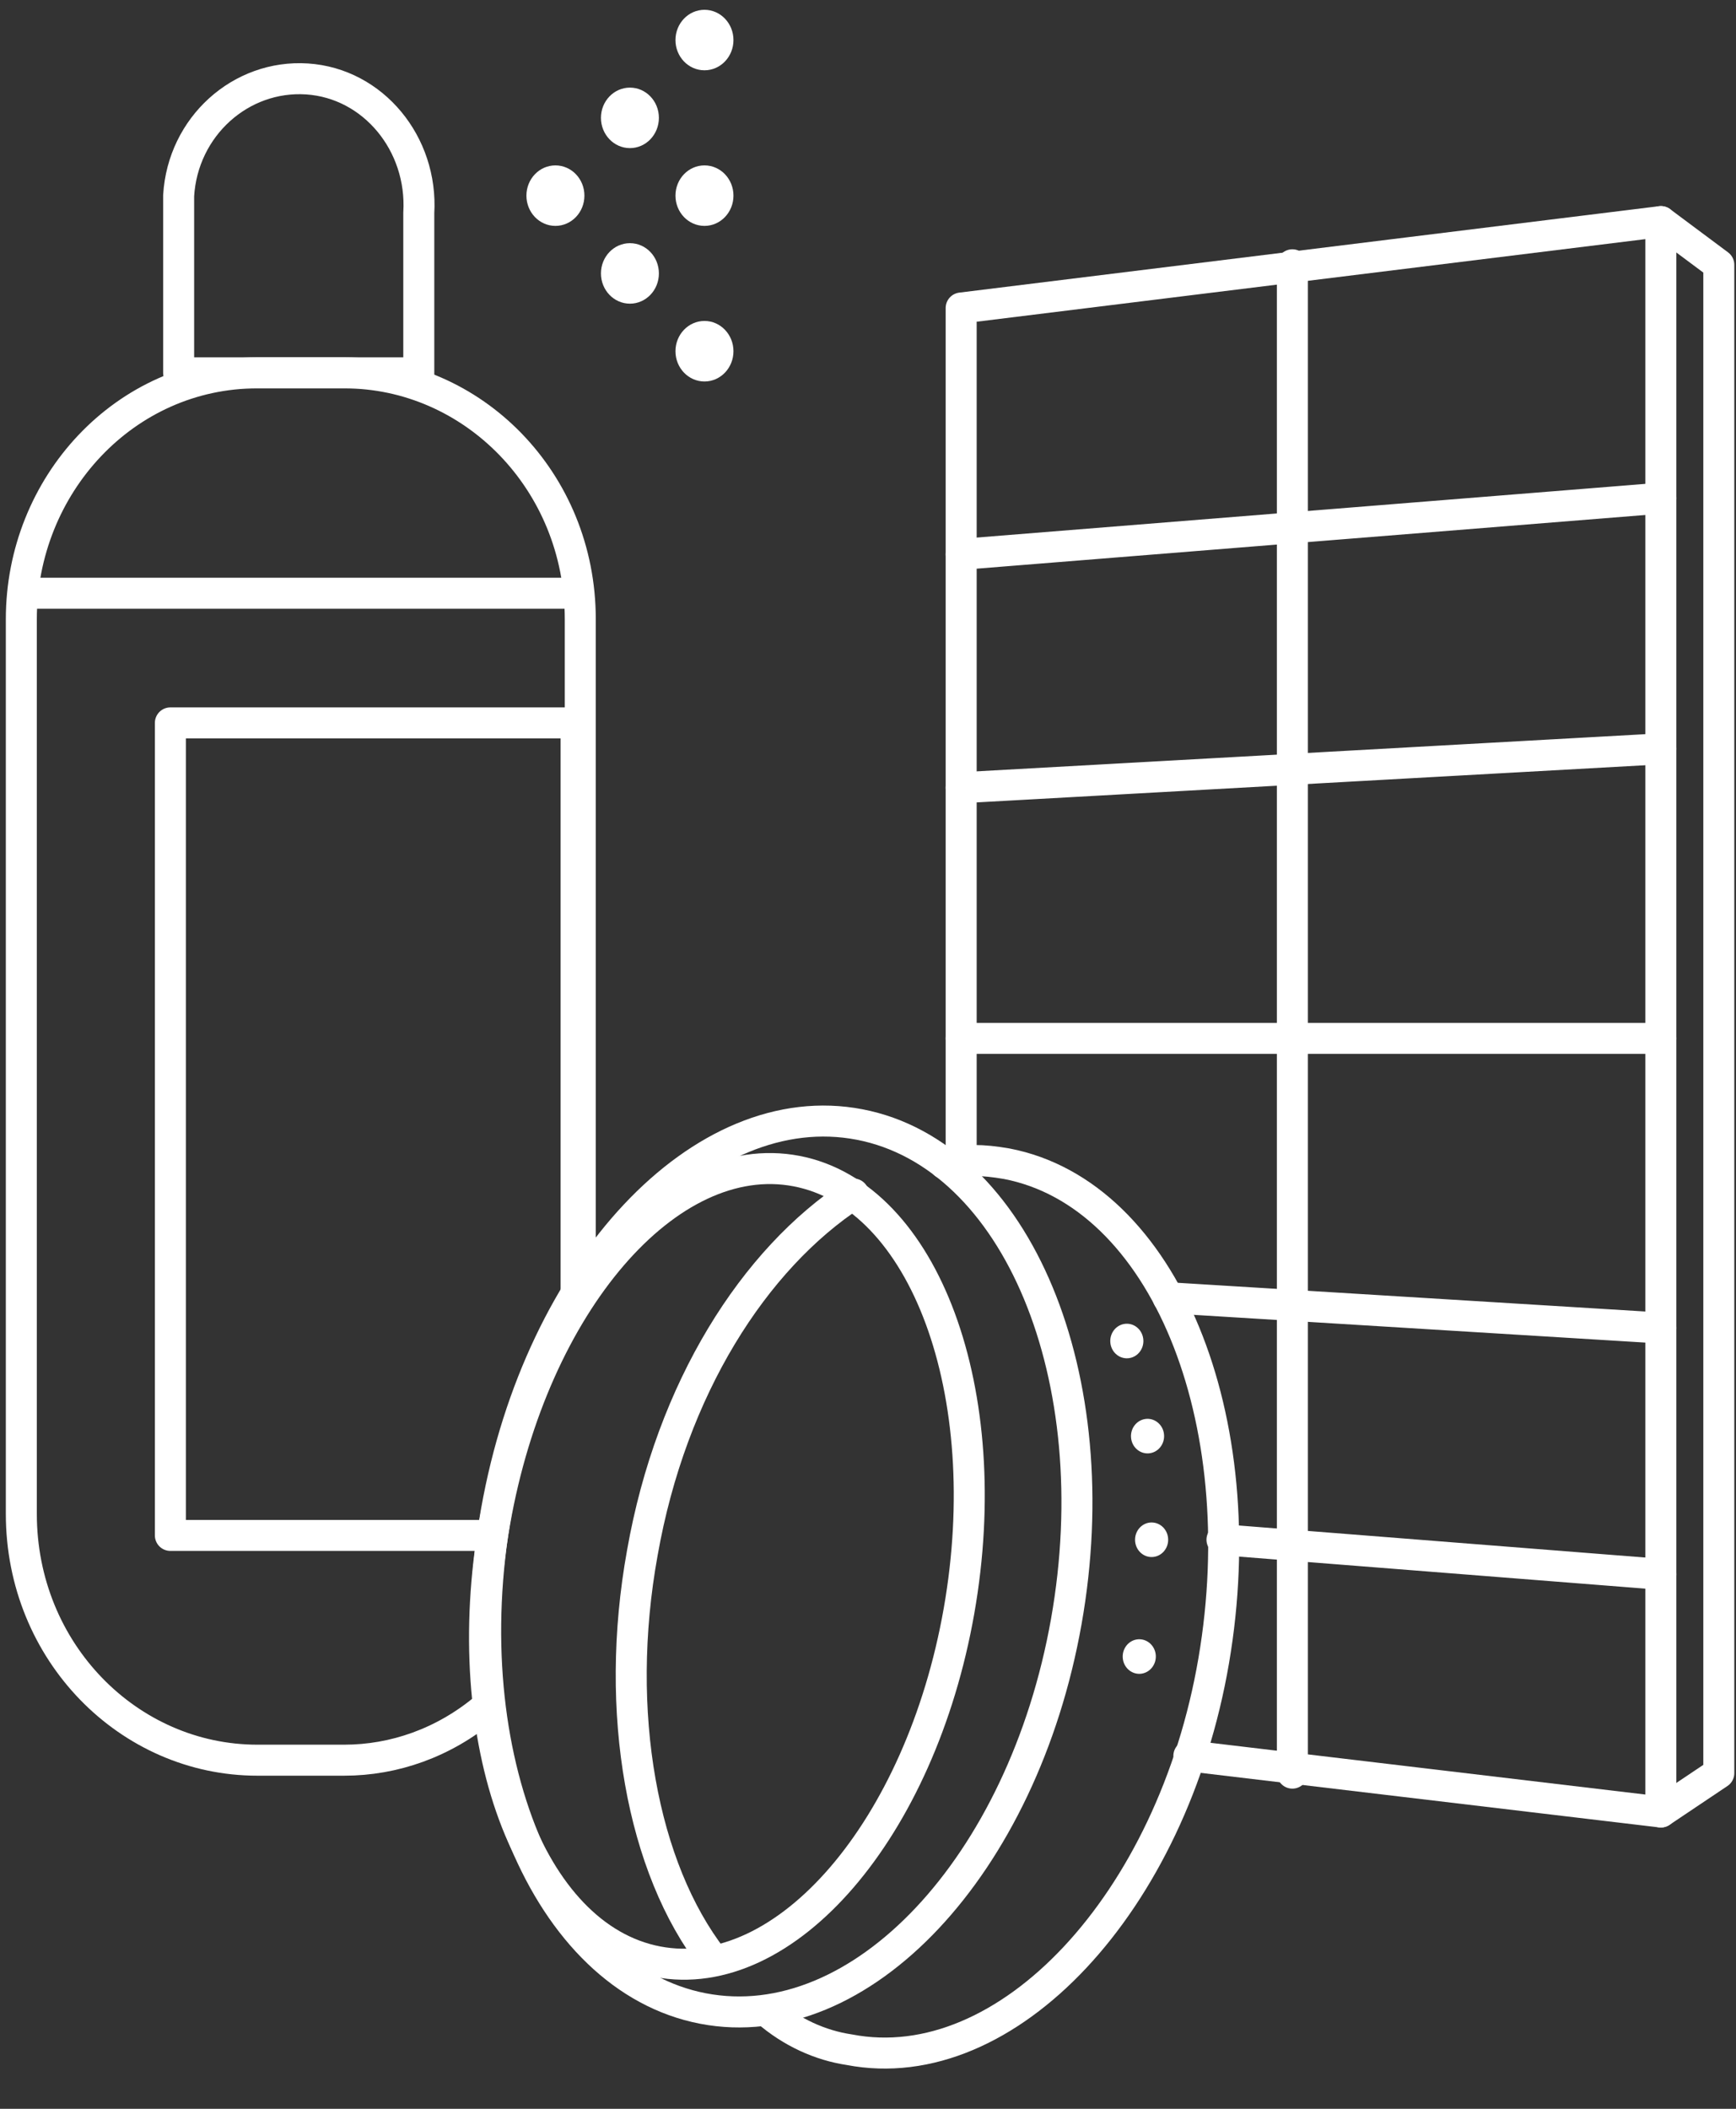 <svg width="42" height="51" viewBox="0 0 42 51" fill="none" xmlns="http://www.w3.org/2000/svg">
<rect x="0" y="0" width="42" height="51" fill="#333333" stroke="none"/>
<path d="M11.735 41.314C10.733 42.151 9.531 42.569 8.329 42.569H6.225C3.12 42.569 0.516 39.956 0.516 36.611V14.975C0.516 11.735 3.02 9.017 6.225 9.017H8.329C11.434 9.017 14.039 11.63 14.039 14.975V31.28" stroke="white" stroke-width="0.75" stroke-linecap="round" stroke-linejoin="round"/>
<path d="M10.132 9.122V5.15C10.232 3.477 9.03 2.014 7.427 1.909C5.825 1.805 4.422 3.059 4.322 4.732C4.322 4.836 4.322 4.941 4.322 5.045V9.017H10.132V9.122Z" stroke="white" stroke-width="0.75" stroke-linecap="round" stroke-linejoin="round"/>
<path d="M13.437 5.463C13.825 5.463 14.139 5.136 14.139 4.731C14.139 4.327 13.825 4 13.437 4C13.05 4 12.736 4.327 12.736 4.731C12.736 5.136 13.05 5.463 13.437 5.463Z" fill="white"/>
<path d="M15.24 7.344C15.628 7.344 15.941 7.017 15.941 6.613C15.941 6.209 15.628 5.881 15.24 5.881C14.853 5.881 14.539 6.209 14.539 6.613C14.539 7.017 14.853 7.344 15.24 7.344Z" fill="white"/>
<path d="M15.24 3.582C15.628 3.582 15.941 3.254 15.941 2.85C15.941 2.446 15.628 2.119 15.24 2.119C14.853 2.119 14.539 2.446 14.539 2.85C14.539 3.254 14.853 3.582 15.24 3.582Z" fill="white"/>
<path d="M17.044 1.7C17.431 1.7 17.745 1.373 17.745 0.969C17.745 0.565 17.431 0.237 17.044 0.237C16.656 0.237 16.342 0.565 16.342 0.969C16.342 1.373 16.656 1.7 17.044 1.7Z" fill="white"/>
<path d="M17.044 5.463C17.431 5.463 17.745 5.136 17.745 4.731C17.745 4.327 17.431 4 17.044 4C16.656 4 16.342 4.327 16.342 4.731C16.342 5.136 16.656 5.463 17.044 5.463Z" fill="white"/>
<path d="M17.044 9.226C17.431 9.226 17.745 8.898 17.745 8.494C17.745 8.09 17.431 7.762 17.044 7.762C16.656 7.762 16.342 8.09 16.342 8.494C16.342 8.898 16.656 9.226 17.044 9.226Z" fill="white"/>
<path d="M0.716 14.347H13.838" stroke="white" stroke-width="0.75" stroke-linecap="round" stroke-linejoin="round"/>
<path d="M11.735 37.133H4.122V17.483H13.938V31.28" stroke="white" stroke-width="0.75" stroke-linecap="round" stroke-linejoin="round"/>
<path d="M25.797 39.218C26.845 33.314 24.607 27.932 20.799 27.196C16.992 26.46 13.056 30.649 12.008 36.553C10.96 42.456 13.198 47.838 17.005 48.574C20.813 49.31 24.749 45.121 25.797 39.218Z" stroke="white" stroke-width="0.75" stroke-linecap="round" stroke-linejoin="round"/>
<path d="M23.202 38.959C24.131 33.679 22.371 28.917 19.27 28.322C16.168 27.728 12.901 31.526 11.971 36.806C11.041 42.086 12.802 46.848 15.903 47.442C19.004 48.037 22.272 44.239 23.202 38.959Z" stroke="white" stroke-width="0.75" stroke-linecap="round" stroke-linejoin="round"/>
<path d="M17.244 47.377C15.541 45.181 14.84 41.419 15.541 37.551C16.242 33.58 18.245 30.444 20.649 28.876" stroke="white" stroke-width="0.75" stroke-linecap="round" stroke-linejoin="round"/>
<path d="M22.853 28.144C23.354 28.04 23.755 28.04 24.356 28.144C28.162 28.876 30.366 34.311 29.364 40.164C28.362 46.018 24.356 50.303 20.549 49.571C19.848 49.467 19.147 49.153 18.546 48.631" stroke="white" stroke-width="0.75" stroke-linecap="round" stroke-linejoin="round"/>
<path d="M27.861 37.656C28.083 37.656 28.262 37.469 28.262 37.238C28.262 37.007 28.083 36.82 27.861 36.82C27.64 36.82 27.461 37.007 27.461 37.238C27.461 37.469 27.64 37.656 27.861 37.656Z" fill="white"/>
<path d="M27.586 40.48C27.806 40.466 27.975 40.269 27.963 40.038C27.95 39.808 27.761 39.632 27.54 39.645C27.319 39.658 27.15 39.856 27.163 40.086C27.175 40.317 27.365 40.493 27.586 40.48Z" fill="white"/>
<path d="M27.786 35.149C28.007 35.136 28.176 34.938 28.163 34.708C28.151 34.477 27.961 34.301 27.74 34.314C27.519 34.328 27.35 34.525 27.363 34.756C27.376 34.986 27.565 35.162 27.786 35.149Z" fill="white"/>
<path d="M27.285 32.849C27.506 32.836 27.675 32.638 27.662 32.408C27.649 32.177 27.46 32.001 27.239 32.014C27.018 32.028 26.849 32.225 26.862 32.456C26.875 32.686 27.064 32.862 27.285 32.849Z" fill="white"/>
<path d="M23.254 28.04V7.449L40.182 5.359V43.822L28.763 42.464" stroke="white" stroke-width="0.75" stroke-linecap="round" stroke-linejoin="round"/>
<path d="M31.267 6.404V42.882" stroke="white" stroke-width="0.75" stroke-linecap="round" stroke-linejoin="round"/>
<path d="M23.254 13.407L40.182 12.048" stroke="white" stroke-width="0.75" stroke-linecap="round" stroke-linejoin="round"/>
<path d="M23.254 19.051L40.182 18.11" stroke="white" stroke-width="0.75" stroke-linecap="round" stroke-linejoin="round"/>
<path d="M23.254 25.113H40.182" stroke="white" stroke-width="0.75" stroke-linecap="round" stroke-linejoin="round"/>
<path d="M28.262 31.385L40.182 32.117" stroke="white" stroke-width="0.75" stroke-linecap="round" stroke-linejoin="round"/>
<path d="M29.564 37.237L40.182 38.074" stroke="white" stroke-width="0.75" stroke-linecap="round" stroke-linejoin="round"/>
<path d="M40.182 5.359L41.584 6.404V42.882L40.182 43.822" stroke="white" stroke-width="0.75" stroke-linecap="round" stroke-linejoin="round"/>
</svg>
